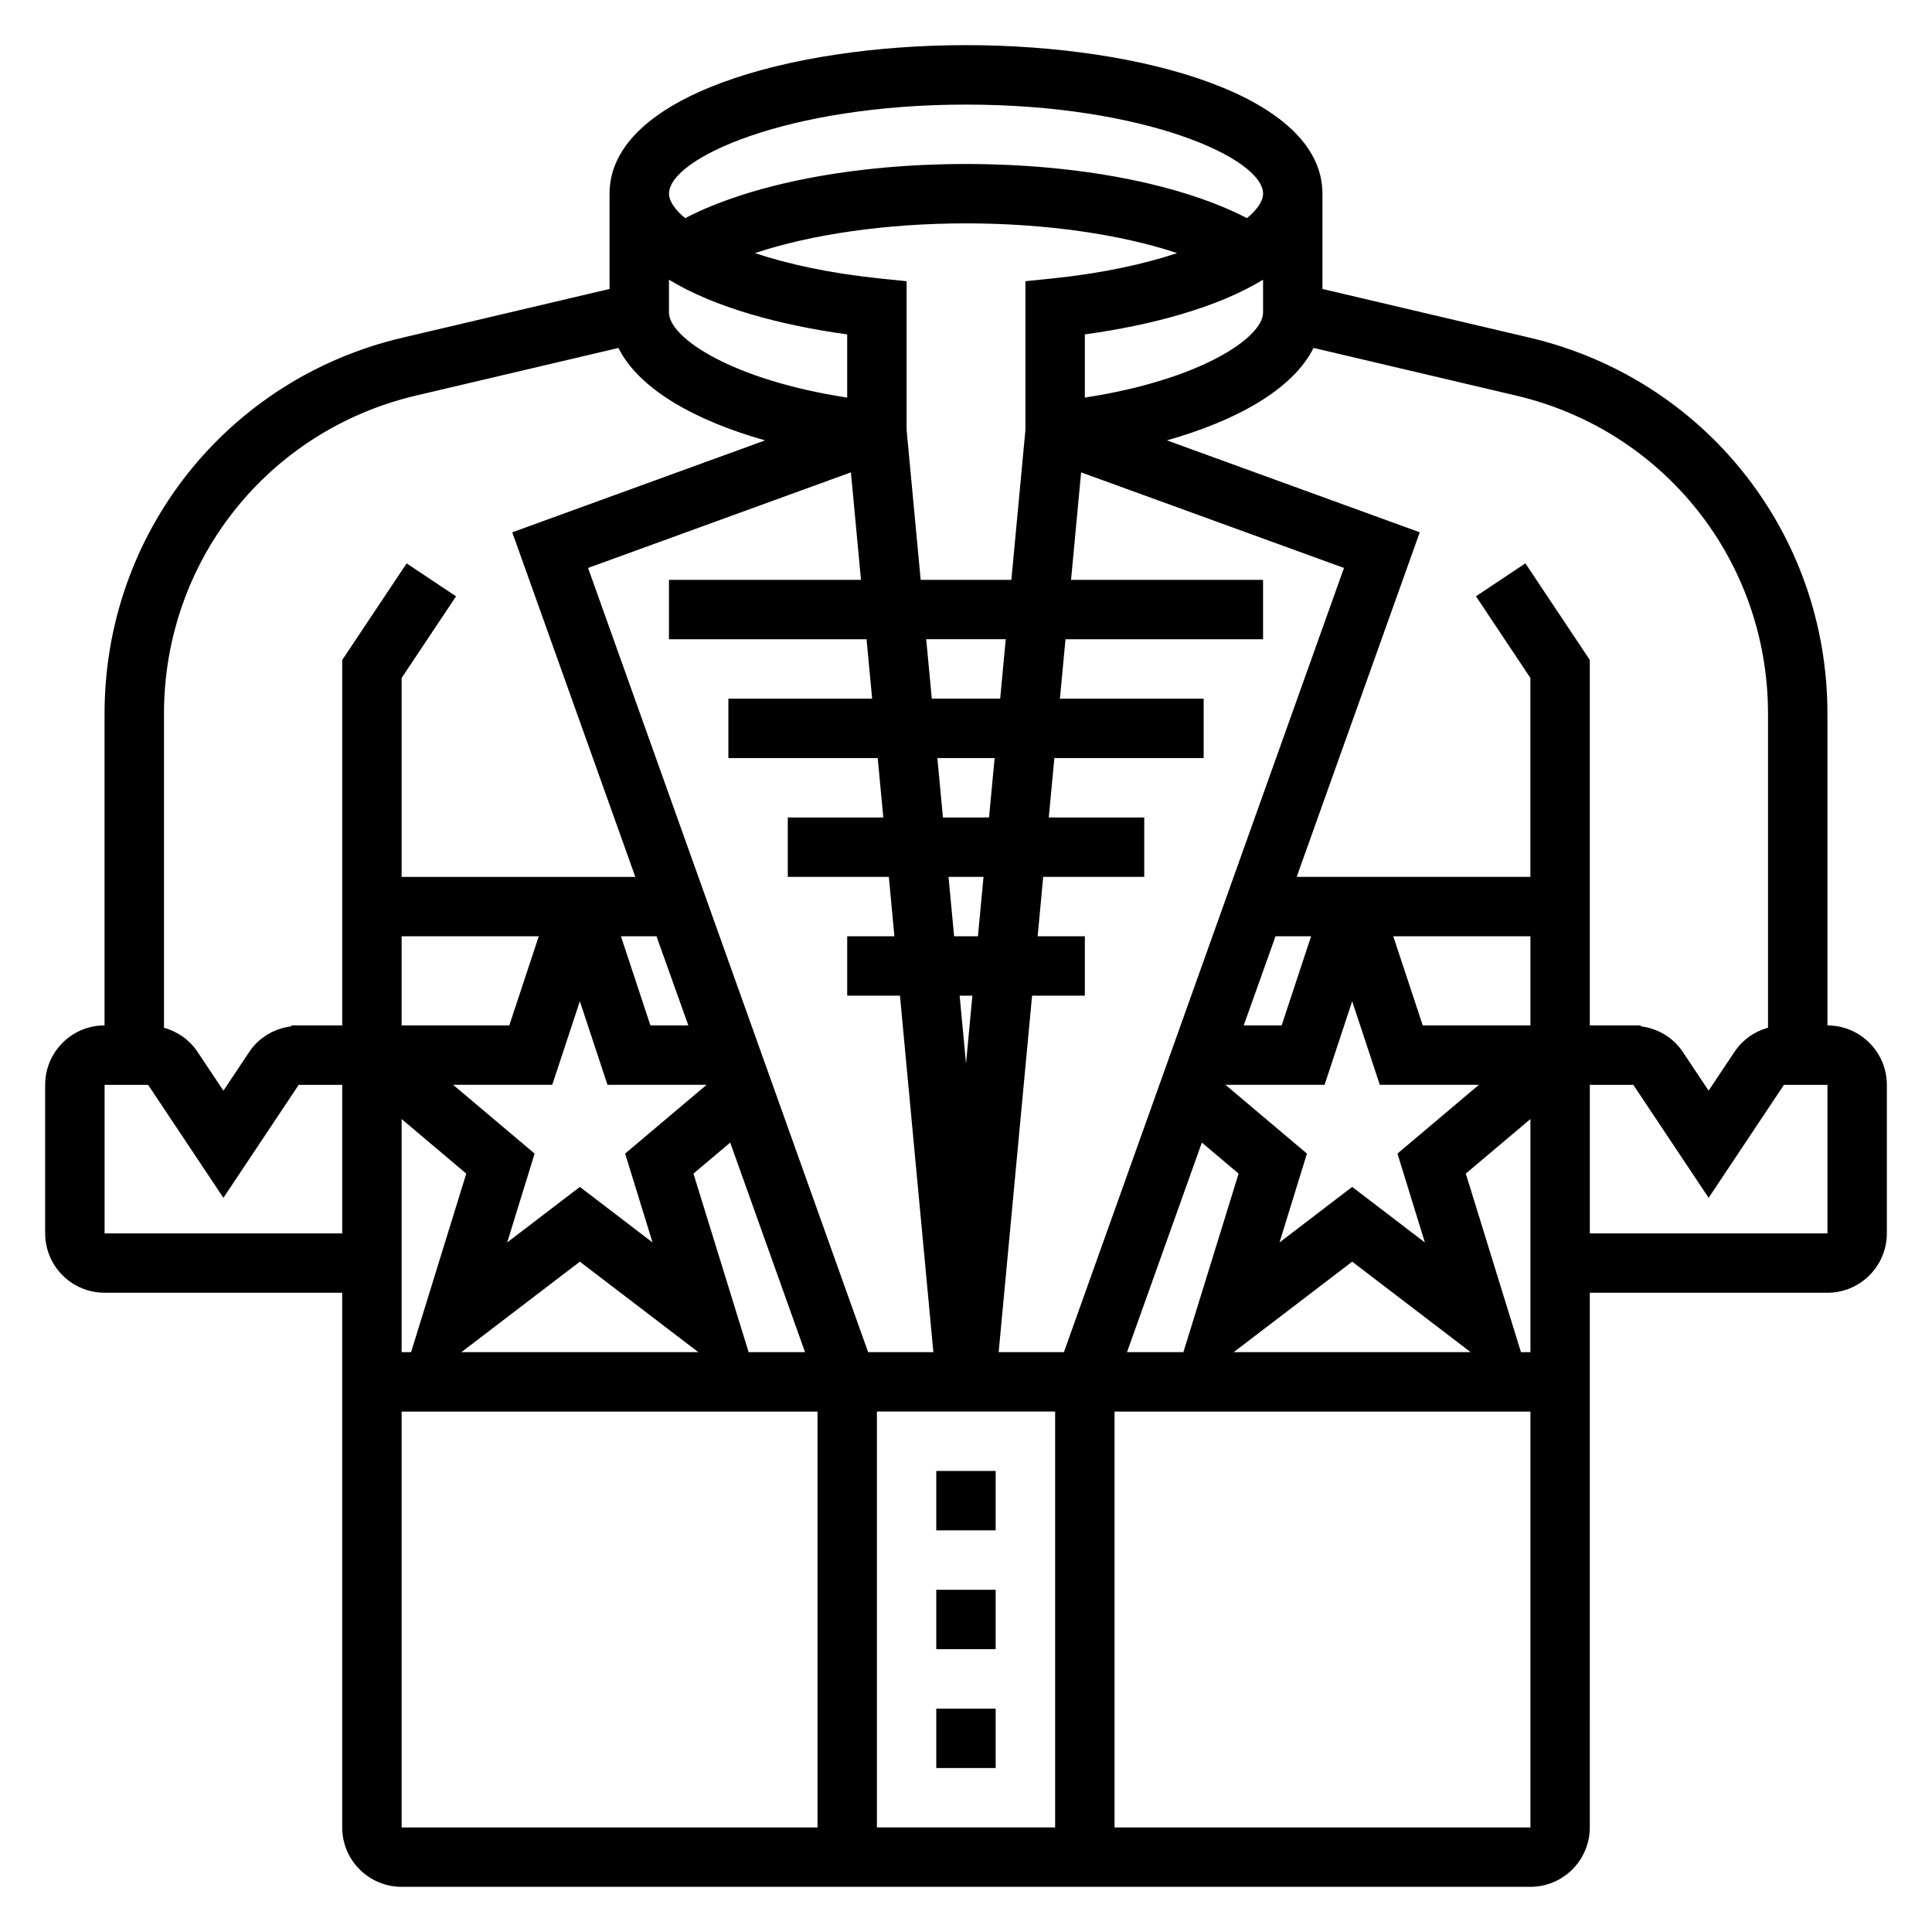 <?xml version="1.0" encoding="UTF-8"?>
<!-- Uploaded to: SVG Repo, www.svgrepo.com, Generator: SVG Repo Mixer Tools -->
<svg fill="#000000" width="800px" height="800px" version="1.1" viewBox="144 144 512 512" xmlns="http://www.w3.org/2000/svg">
 <g>
  <path d="m392.12 596.8h15.742v15.742h-15.742z"/>
  <path d="m392.12 565.31h15.742v15.742h-15.742z"/>
  <path d="m392.12 533.82h15.742v15.742h-15.742z"/>
  <path d="m628.29 415.74v-82.625c0-47.727-32.441-88.688-78.895-99.621l-54.934-12.918v-25.254c0-25.844-47.523-39.359-94.465-39.359-46.938 0-94.461 13.516-94.461 39.359v25.254l-54.93 12.926c-46.453 10.926-78.895 51.895-78.895 99.613v82.625c-8.684 0-15.742 7.062-15.742 15.742v39.359c0 8.684 7.062 15.742 15.742 15.742h62.977v141.7c0 8.684 7.062 15.742 15.742 15.742h299.14c8.684 0 15.742-7.062 15.742-15.742l0.004-141.69h62.977c8.684 0 15.742-7.062 15.742-15.742v-39.359c0-8.684-7.062-15.746-15.742-15.746zm-15.746-82.625v83.238c-3.59 1-6.762 3.211-8.887 6.398l-6.856 10.285-6.856-10.289c-2.574-3.863-6.707-6.242-11.25-6.785l0.266-0.223h-13.648v-96.848l-17.066-25.602-13.098 8.73 14.418 21.641v52.719h-61.93l32.613-91.316-67.008-24.363c18.254-5.164 33.332-13.414 38.863-24.496l53.664 12.625c39.324 9.25 66.773 43.91 66.773 84.285zm-362.11 59.008h36.344l-7.809 23.617h-28.535zm228.29-174v8.688c0 6.707-16.727 17.879-47.23 22.555v-16.75c17.625-2.418 35.164-7.125 47.23-14.492zm-55.914-0.324-7.062 0.723v39.391l-3.723 39.75h-24.035l-3.731-39.746v-39.395l-7.062-0.723c-13.383-1.379-24.449-3.832-33.125-6.723 14.855-4.961 34.766-7.879 55.934-7.879s41.078 2.922 55.938 7.879c-8.684 2.891-19.742 5.344-33.133 6.723zm-25.961 174.32-1.48-15.742h9.273l-1.48 15.742zm4.84 15.746-1.684 17.965-1.688-17.965zm-7.801-47.234-1.48-15.742h15.176l-1.48 15.742zm-2.953-31.488-1.48-15.742h21.082l-1.48 15.742zm-69.652-111.02c12.066 7.367 29.605 12.082 47.23 14.492v16.75c-30.504-4.668-47.23-15.848-47.23-22.555zm50.887 79.539h-50.887v15.742h52.363l1.48 15.742h-38.098v15.742h39.574l1.48 15.742-25.312 0.004v15.742h26.781l1.473 15.742-12.508 0.004v15.742h13.98l8.855 94.465h-17.293l-74.219-207.82 69.66-25.332zm-55.238 175.6-19.262-14.719-19.262 14.719 7.273-23.547-21.594-18.227h26.262l7.32-22.145 7.32 22.145h26.262l-21.586 18.223zm9.484-57.52h-10.051l-7.809-23.617h9.422zm-75.98 24.82 17.129 14.461-14.625 47.312h-2.504zm47.234 37.793 31.391 23.98h-62.789zm44.727 23.98-14.625-47.32 9.738-8.219 19.836 55.539zm81.223 15.742v110.21h-47.23v-110.21zm-14.965-15.742 8.855-94.465h13.984v-15.742h-12.508l1.473-15.742 26.777-0.004v-15.742h-25.301l1.48-15.742 39.566-0.004v-15.742h-38.094l1.48-15.742 52.355-0.004v-15.742h-50.883l2.668-28.48 69.66 25.332-74.219 207.82zm140.92-86.594h-28.535l-7.809-23.617h36.344zm-27.969 57.52-19.262-14.719-19.262 14.719 7.273-23.547-21.594-18.227h26.262l7.32-22.145 7.32 22.145h26.262l-21.586 18.223zm-37.957-57.52h-10.051l8.43-23.617h9.422zm-21.145 31.055 9.738 8.219-14.629 47.32h-14.949zm39.84 31.559 31.391 23.98h-62.789zm44.727 23.98-14.625-47.32 17.129-14.453v61.773zm-147.06-330.62c47.328 0 78.719 14.219 78.719 23.617 0 1.898-1.473 4.148-4.273 6.481-17.375-9.016-44.559-14.355-74.445-14.355-29.891 0-57.07 5.336-74.445 14.352-2.805-2.332-4.277-4.582-4.277-6.481 0-9.398 31.395-23.613 78.723-23.613zm-145.79 77.121 53.664-12.625c5.543 11.082 20.617 19.332 38.863 24.496l-66.996 24.363 32.613 91.316h-61.93v-52.719l14.422-21.633-13.098-8.73-17.066 25.594v96.848h-13.66l0.277 0.23c-4.543 0.543-8.676 2.922-11.25 6.785l-6.856 10.281-6.856-10.289c-2.129-3.18-5.301-5.394-8.891-6.394v-83.238c0-40.375 27.449-75.035 66.762-84.285zm-82.504 222.02v-39.359h11.531l19.957 29.938 19.953-29.938h11.535v39.359zm78.719 47.23h110.21v110.21l-110.21 0.004zm188.93 110.21v-110.21h110.21v110.21zm188.93-157.44h-62.977v-39.359h11.531l19.957 29.938 19.953-29.938h11.535z"/>
 </g>
</svg>